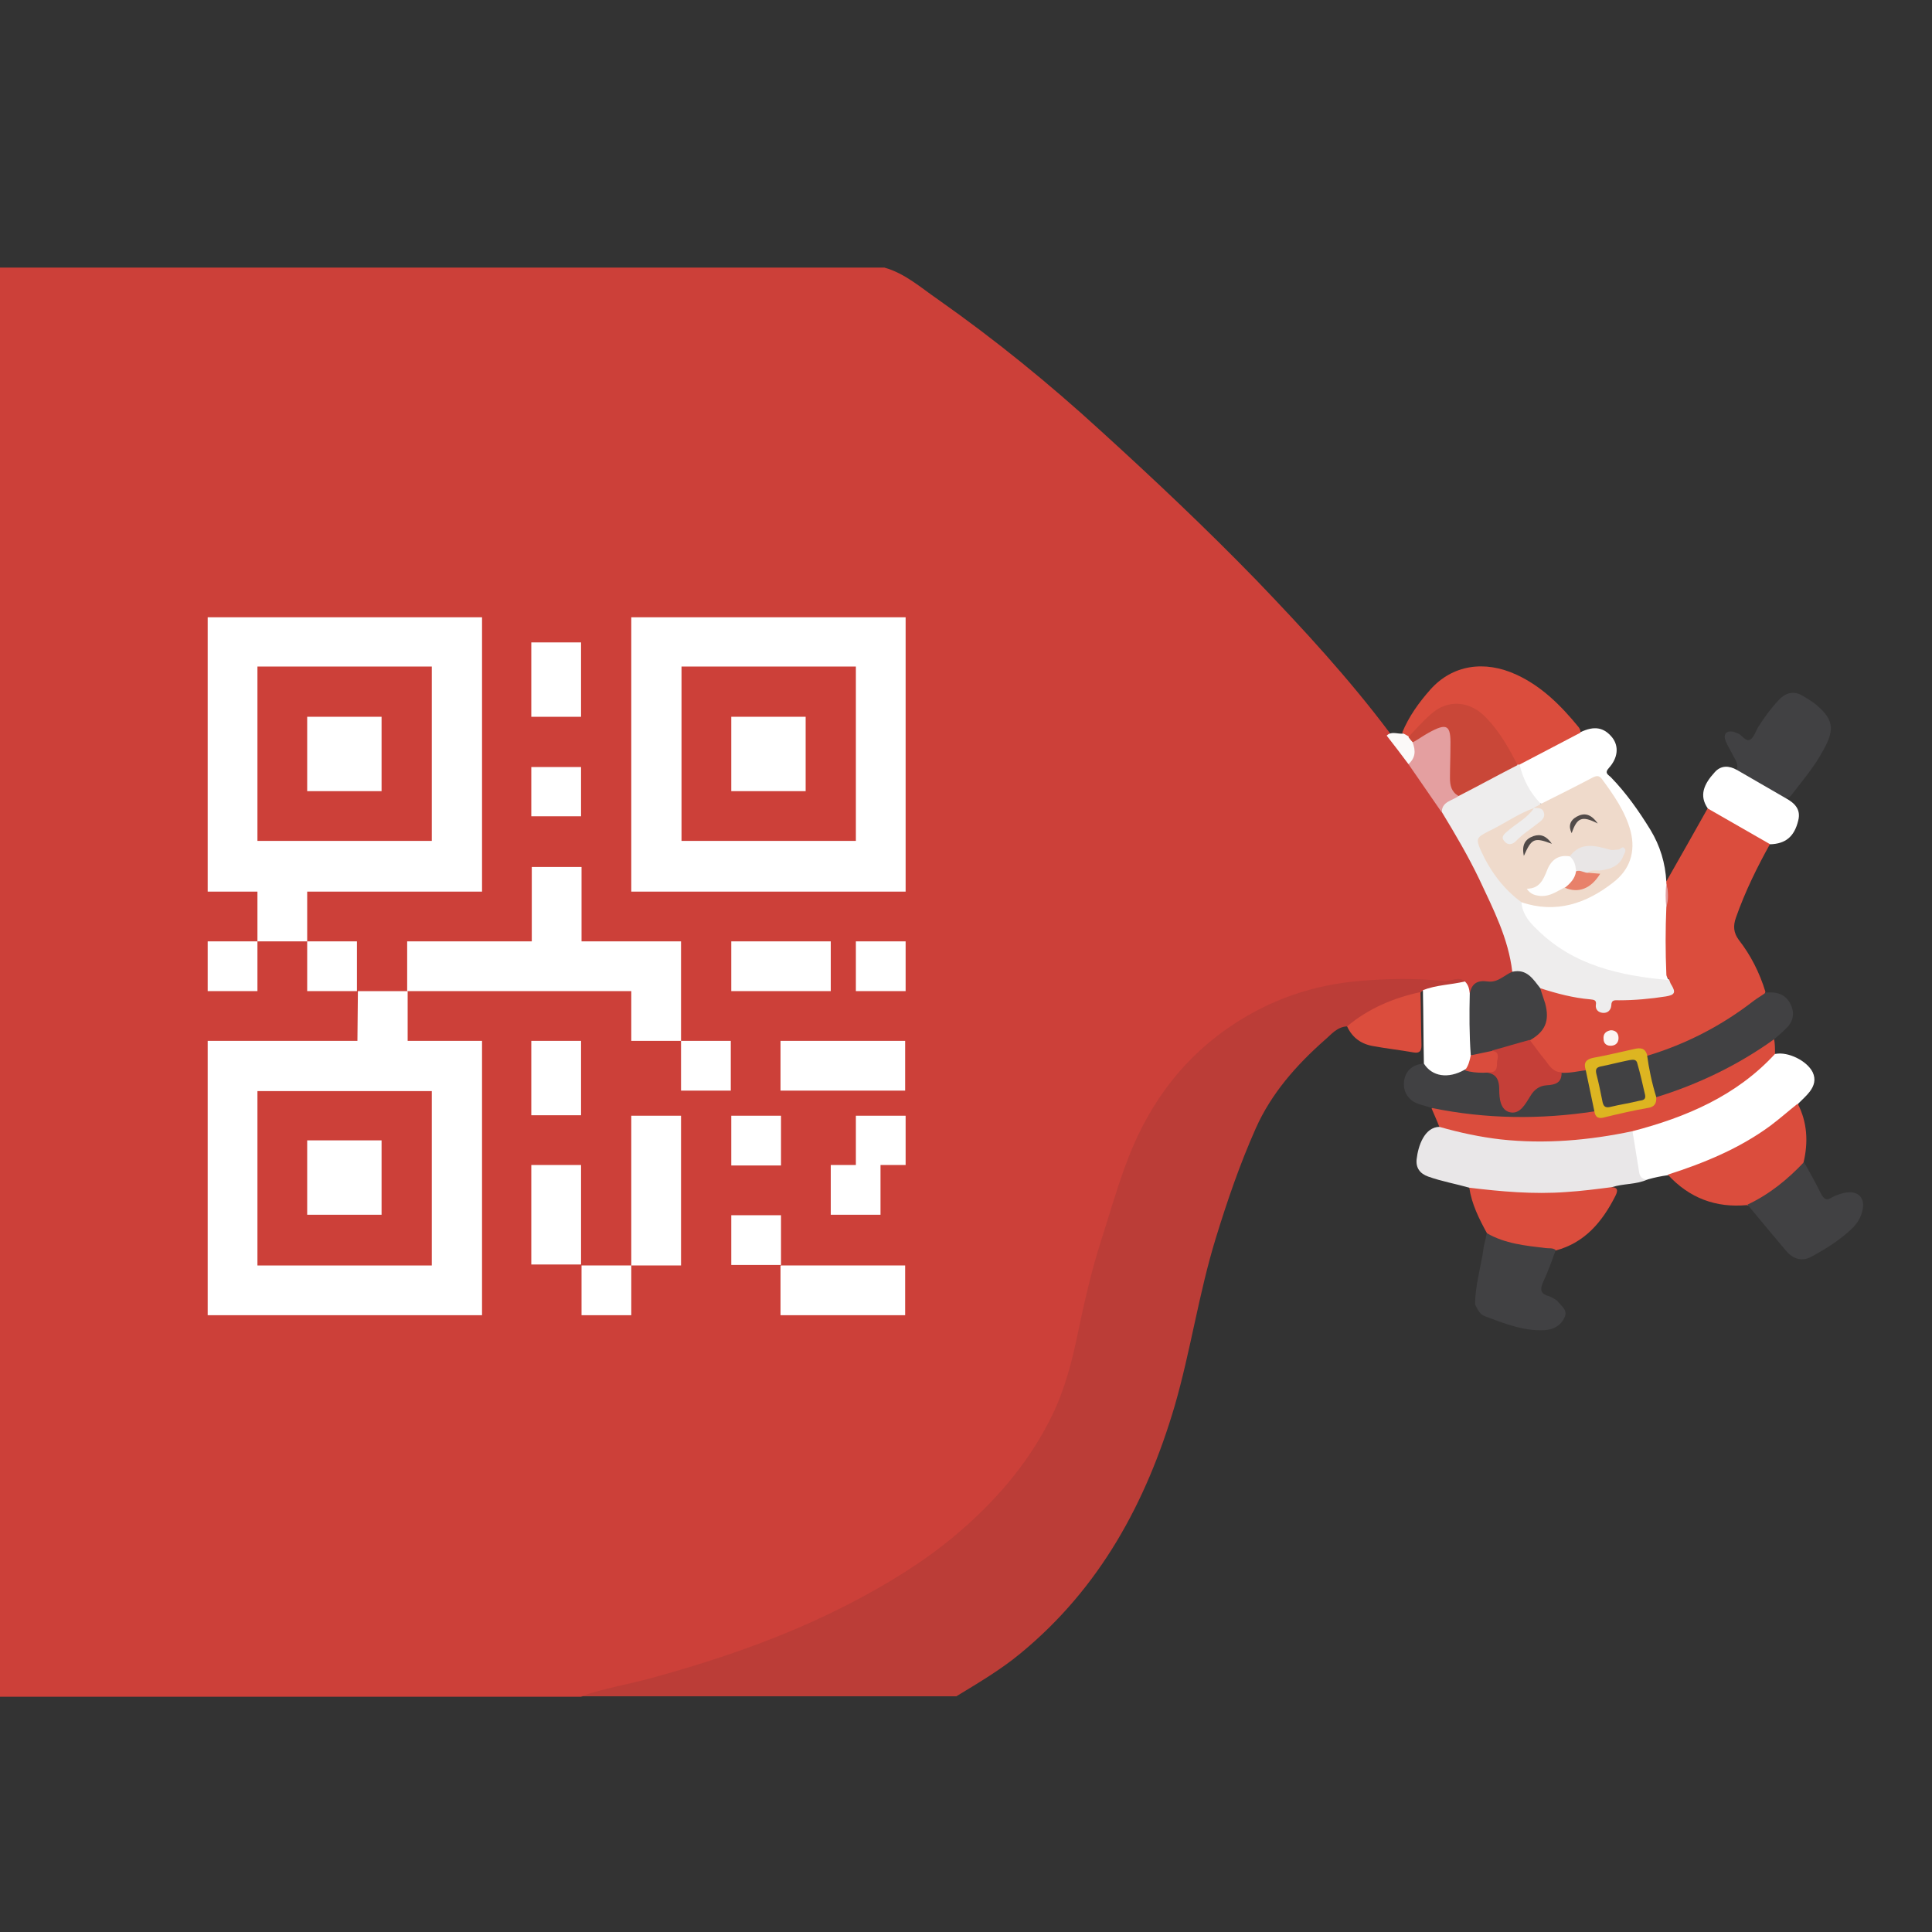 <svg xmlns="http://www.w3.org/2000/svg" width="400" height="400"><rect width="100%" height="100%" fill="#333333" stroke="none"/><path fill="#CC4039" d="M120.2 351.3H-.8c-1.4 0-1.8-.2-1.8-1.7.1-97.5.1-195 0-292.5 0-1.6.5-1.7 1.8-1.7h183.9c4.3 1.2 7.6 4.2 11.1 6.6 11.8 8.3 23 17.4 33.7 27.2 11 10 21.8 20.2 32.2 30.9 9.7 10.1 19.2 20.4 27.6 31.6 1.5 2 3.2 3.9 4.5 6.1 2.6 3.2 4.8 6.7 7.1 10.1 5.8 8.8 10.4 18.1 13.7 28.1.6 1.7 1 3.5.4 5.3-.9 1.5-2.4 2.4-4 2.6-1.9.2-3.5.8-4.9 2.1-1.1-.2-1-1.5-1.9-2-.4-.2-.7-.5-1.2-.5-3.1.1-6.3.4-9.4.2-19.4-1-35.5 5.2-47.8 19.4-6.1 7-9.5 15.6-12.4 24.3-3.6 10.7-6.3 21.7-8.7 32.8-2.5 11.7-8.4 21.7-16.5 30.4-11 11.8-24.5 19.9-39.1 26.3-12.9 5.7-26.2 9.9-39.9 13.1-2.6.8-5 .7-7.4 1.3z"/><path fill="#BB3D37" d="M278.9 212.5c-2.1.1-3.3 1.7-4.6 2.8-5.9 5.2-11.1 11.1-14.3 18.3-3.3 7.4-5.9 15-8.3 22.8-3.5 11.4-5.2 23.3-8.5 34.7-5.9 20-15.5 37.7-31.9 51.2-4.1 3.4-8.7 6.1-13.3 8.9h-77.7c4.9-1.7 10-2.5 15-3.9 14.9-4.1 29.4-9.2 43.1-16.6 7.6-4.1 14.8-8.7 21.2-14.4 7.5-6.6 13.9-14.3 18.3-23.4 2.6-5.4 4.1-11.2 5.3-17.1 1.3-6.2 2.7-12.4 4.6-18.4 1.7-5.3 3.2-10.6 5.1-15.8 4.3-12 11.3-22 22-29.2 8-5.4 16.9-8.5 26.6-9.3 5.8-.5 11.5-.6 17.3 0 1.5.2 3.1-1.1 4.6.1-.3.6-.8.9-1.3 1-2.4.4-4.8 1.4-7.3.8-.2.1-.3.2-.5.3-.5.6-1.1.9-1.8 1.1-4 1.4-7.9 2.9-11.5 5.3-.7.6-1.3.9-2.1.8z"/><path fill="#EEEDED" d="M313.1 201.2c-.8-6.9-3.9-12.9-6.8-19.1-2.3-4.8-5-9.4-7.8-14-.4-2.2-.1-2.6 3-4 4.2-2 8.1-4.7 12.5-6.3.2 0 .4.1.6.2 1.6 2.7 3 5.4 4.4 8.2.1.8-.6 1.1-1.1 1.5l-.6.3c-3.4 1.4-6.4 3.6-9.7 5.2-1.2.6-.9 1.5-.5 2.4 1.5 3.2 3.2 6.3 5.9 8.7.9.8 1.8 1.4 2.3 2.5 2.2 5.2 6.5 8.4 11.4 10.7 4.8 2.2 9.9 3.7 15.2 4.2 1.3.1 2.6.5 3.7 1.1 2 2.5 1.5 4.1-1.6 4.7-1.8.4-3.7.7-5.6.7-1.9 0-3.8-.3-5.3 1.7-.9 1.2-2.5.8-3.3-.5-.8-1.3-1.9-1.6-3.2-1.8-2.7-.4-5.4-.9-7.9-2.2-1.7-1.5-3.3-3.3-5.6-4.2z"/><path fill="#414143" d="M313.1 201.2c3-.7 4.3 1.5 5.8 3.4 3.7 3.4 2.8 9.1-1.9 11.4-2.6 1.3-5.4 1.4-8.1 2.4-1.6.3-3.2 1.2-4.9 0-.7-.7-.8-1.5-.8-2.4 0-2.6-.1-5.3 0-7.9 0-.9 0-1.9 1.1-2.4.4-2.1 1.6-2.8 3.7-2.5 2.1.3 3.4-1.3 5.1-2z"/><path fill="#FFF" d="M304.3 205.7c-.1 4.2-.1 8.5.2 12.7 1.1 1.6-.1 2.6-1 3.7-2.1 1.6-4.4 1.4-6.7.8-1.3-.3-2.4-1.1-2-2.8-.1-5-.1-10-.2-15.1 2.8-1.1 5.8-1.1 8.7-1.8.8.8.9 1.7 1 2.5z"/><path fill="#E49FA0" d="M302 164.8c-1.3 1-3.5 1.1-3.5 3.4-2.3-3.3-4.6-6.7-6.9-10 .3-1.6.1-3.2.7-4.8 1.3-1.7 3.1-2.6 5-3.3 2.1-.8 3.5.2 3.8 2.4.1 1.2.1 2.5 0 3.7 0 2.9-.1 5.8.9 8.6z"/><path fill="#FBF9F8" d="M292.5 153.8c.6 1.6.6 3.1-.9 4.4-1.5-2-3-4-4.5-5.9.9-.9 2-.4 3.1-.4.6-.1 1.2 0 1.7.4.4.3.8.8.6 1.5z"/><path fill="#DB4D3D" d="M316.7 215.4c3.2-1.8 4.2-4 3.2-7.7-.3-1-.7-2-1-3.1 3.4 1.1 6.8 2 10.3 2.3.8.1 1.4.1 1.2 1.2-.1.9.5 1.5 1.4 1.6 1 .1 1.7-.5 1.8-1.5 0-1.3.8-1.1 1.6-1.1 3.2 0 6.5-.3 9.7-.8 1.8-.3 2.1-.8 1.2-2.3-.3-.4-.4-.9-.6-1.4-1.3-.6-1.4-1.7-1.4-2.9 0-3.9-.1-7.9.1-11.8.4-1.6.8-3.3.6-5 0-.2.2-.5.3-.6 2.9-5.1 5.8-10.2 8.6-15.2.8-.5 1.5-.1 2.2.3 3.1 1.7 6.2 3.6 9.3 5.4.7.4 1.4.8 1.4 1.7-2.8 5-5.3 10.1-7.2 15.5-.6 1.7-.5 3.1.6 4.6 2.5 3.2 4.3 6.8 5.5 10.7-.1 1-.9 1.5-1.5 2-6.2 4.9-13.1 8.7-20.7 11.2-.8.3-1.5.5-2.3.3-1.4-.9-2.8-.9-4.3-.5-1.6.5-3.2.8-4.8 1-1.6.2-2.8 1-3.5 2.4-1.5.9-3.1 1.1-4.9.7-1.4.1-2.6-.5-3.4-1.6-1.3-1.5-3.5-2.8-3.4-5.4z"/><path fill="#FFF" d="M345 182.6v.3c.3 1.6.2 3.2 0 4.9-.2 4.6-.2 9.3 0 13.9 0 .5.3.8.4 1.2-10-.9-19.6-3-27.1-10.4-1.6-1.5-3.1-3.2-3.3-5.7.8-.7 1.6-.3 2.5-.2 7.2.9 13.2-1.4 18-6.8 1.6-1.8 2-3.9 1.5-6.3-.9-4.2-3-7.8-5.6-11.1-.8-1-1.7-.6-2.5-.2-2.4 1.3-4.8 2.4-7.2 3.6-.9.4-1.7 1.1-2.8.5-2.2-2.3-3.6-5-4.3-8.1 0-.9.7-1.4 1.4-1.7 3-1.5 5.9-3.2 9-4.6.7-.3 1.4-.7 2.2-.3 2.9-1.4 4.9-1 6.6 1.1 1.4 1.8 1.2 4.2-.7 6.3-1 1.1-.1 1.4.4 1.9 3.2 3.3 5.8 7 8.2 10.9 2 3.3 3.1 6.9 3.3 10.8z"/><path fill="#E9E7E8" d="M304.2 245.9c-2.8-.8-5.7-1.3-8.5-2.3-1.7-.6-2.6-1.8-2.4-3.6.3-2.7 1.6-6.7 4.8-6.7.8-.7 1.7-.5 2.7-.2 7.3 2.1 14.7 2.6 22.2 2.3 3.8-.2 7.6-.7 11.3-1.5 1.2-.2 2.4-.6 3.6-.1 1.5 1.4 1.4 3.4 1.8 5.2.4 1.8.6 3.5 1.4 5.2-2.4 1.1-5 .8-7.4 1.6-.5 1.1-1.6 1.2-2.6 1.3-8.1 1-16.1 1.1-24.2 0-1.1-.1-1.9-.5-2.7-1.2z"/><path fill="#FFF" d="M341.1 244.2c-.9 0-1.5-.4-1.7-1.3-.5-2.9-.9-5.8-1.4-8.6.4-1.3 1.6-1.4 2.6-1.6 5.9-1.7 11.6-3.8 16.9-7.2 2.7-1.7 5.1-3.8 7.5-5.9.7-.6 1.4-1.5 2.6-1.4 2.6-.5 6.5 1.4 7.7 3.8.7 1.5.3 2.8-.6 4-.7.9-1.6 1.7-2.4 2.5 0 1.1-.8 1.8-1.5 2.5-6.8 5.6-14.5 9.6-22.9 12.3-.8.3-1.7.4-2.5 0-1.5.2-2.9.5-4.3.9z"/><path fill="#DB4D3D" d="M367.5 218.2c-8 8.7-18.4 13.1-29.5 16-9 1.9-18.1 2.7-27.3 1.7-4.3-.5-8.5-1.4-12.7-2.6-.5-1.3-1.1-2.6-1.6-3.8 1-1.1 2.2-.6 3.2-.4 9.2 1.8 18.4 1.6 27.7.5.8-.1 1.6-.1 2.3.1 1.4 1 3 .8 4.6.4 1.8-.4 3.7-.8 5.5-1.2 1.1-.2 2-.7 2.5-1.8.6-.8 1.5-1.1 2.4-1.4 7.1-2.5 13.9-5.6 20.1-9.9.8-.5 1.5-1.2 2.6-.7.2 1 .2 2 .2 3.1zm-40.3-66.5l-12.6 6.6h-.4c-1.1-.2-1.6-1.1-2-2.1-1.2-2.8-3.1-5.2-5.3-7.3-3.4-3.4-7.2-3.4-10.6 0-.8.8-1.6 1.7-2.4 2.5-.6.6-1.3 1.2-2.2 1.1-.5-.3-.9-.5-1.4-.8 1.4-3.4 3.5-6.3 5.9-9 4.5-5 11.1-6.1 17.8-3 5.2 2.4 9.2 6.4 12.8 10.8.3.4.5.8.4 1.2zm18.1 91.5c7.5-2.4 14.8-5.4 21.2-10.1 2-1.5 3.8-3.1 5.7-4.6 2 3.9 2.2 8 1.2 12.2-.1.8-.5 1.5-1 2.1-2.4 2.6-5.3 4.7-8.4 6.5-.7.4-1.5.6-2.3.2-6.4.6-11.9-1.4-16.4-6.3z"/><path fill="#414143" d="M367.4 215.1c-7.5 5.4-15.8 9.4-24.6 12.1-.5-.1-.8-.3-1-.7-.8-2.2-1.4-4.5-1.4-6.8 0-.4.2-.8.6-1.1 8-2.4 15.4-6.2 22.1-11.4.8-.6 1.7-1.1 2.5-1.7 2.2-.2 4.1.3 5.1 2.4.8 1.5.7 3.1-.4 4.5-.9 1-1.9 1.8-2.9 2.7zm-7.8-55.7c.4-1.4-.5-2.3-1-3.4-.4-.8-.9-1.6-1.3-2.5-.6-1.5.1-2.3 1.6-2 .3.1.5.2.8.3 1 .3 1.7 1.9 2.7 1.3.8-.5 1.1-1.8 1.7-2.7 1.2-1.9 2.6-3.8 4.2-5.5 1.5-1.6 3.2-1.9 5-.8.7.4 1.5.9 2.2 1.4 4.1 3.2 4.5 5.4 2 9.8-1.8 3.4-4.3 6.3-6.6 9.3-.3.4-.6.6-1.1.6-2.1.2-9.2-3.9-10.2-5.8z"/><path fill="#DB4D3D" d="M304.2 245.9c6.6.8 13.3 1.4 20 .9 3.2-.2 6.3-.6 9.4-1 1.7 0 1.2 1.1.8 1.9-2.7 5.3-6.3 9.6-12.3 11.2-1.5.8-3.1.3-4.6.2-2.4-.2-4.7-.7-6.9-1.5-1.2-.4-2.3-.9-2.7-2.2-1.7-3.1-3.2-6.1-3.7-9.5z"/><path fill="#414143" d="M330.1 230.1c-11.2 1.7-22.4 1.6-33.6-.7-.9-.3-1.8-.5-2.7-.8-2.2-.7-3.4-2.6-3.1-4.8.3-2.1 1.7-3.4 4.1-3.6 1.7 2.7 5 3.2 8.4 1.3 1.2-.8 2.4-.4 3.7-.3.6.1 1.2.5 1.9.5 1.6.1 2.1 1.1 2.2 2.4.1 1.4.3 2.7.9 4 .5 1.3 1.3 1.5 2.3.6.5-.5 1.1-1 1.5-1.5 1.2-1.8 2.8-3.1 5-3.4 1.2-.2 1.6-1.4 2.6-1.7 1.7.1 3.3-.3 4.9-.5.6.1.9.5 1 1 .7 2 1.2 4.1 1.3 6.3.2.4.1.9-.4 1.2zm-22.3 25.2c3.8 2.2 8 2.6 12.2 3.1.7.1 1.4-.1 2.1.4-.8 2.2-1.6 4.5-2.6 6.6-.6 1.4-.7 2.4 1 2.9.7.2 1.3.6 1.9 1 .8 1.1 2.3 1.9 1.5 3.5-.8 1.7-2.3 2.5-4.2 2.6-4.3.2-8.3-1.4-12.3-2.9-1.1-.4-1.5-1.5-2-2.4 0-4.1 1.3-8 1.8-12 .2-1 .5-1.9.6-2.8zm54-5.9c4.5-2.1 8.3-5.2 11.7-8.8 1.2 2.1 2.4 4.3 3.5 6.5.6 1.1 1.1 1.6 2.3.8.7-.4 1.6-.7 2.4-.9 3-.7 4.7 1 3.8 4-.3 1.1-.9 2.1-1.7 3-2.6 2.6-5.8 4.6-9 6.3-1.8.9-3.6.3-4.9-1.2-2.7-3.2-5.4-6.4-8.1-9.7z"/><path fill="#FFF" d="M359.6 159.4c3.4 2 6.8 3.9 10.2 5.9 1.8 1 3.1 2.3 2.5 4.6-.8 3.3-2.6 4.8-5.8 4.9-4.3-2.5-8.6-4.9-12.9-7.4-1.9-2.7-.8-5.1 1.4-7.5 1.3-1.5 3-1.4 4.6-.5z"/><path fill="#DB4D3D" d="M278.9 212.5c4.4-3.7 9.6-5.9 15.2-7.1.1 3.7.1 7.4.2 11 0 1.2-.4 1.7-1.6 1.5-2.8-.5-5.6-.8-8.3-1.3-2.5-.4-4.4-1.7-5.5-4.1z"/><path fill="#CC4039" d="M166 180.3c1.1-6.7 4-13.1 9.4-18.3.8-.8 1.8-1.6 3.1-1 1.1.6 1.3 1.7 1.2 2.8-.4 7.2-2.5 13.9-6.8 19.7-.5.7-1.2 1.2-2 1.7-2.4 1.5-4.4.4-4.8-2.4 0-.5 0-1.2-.1-2.5z"/><path fill="#EFDACB" d="M318.9 166.5c3.6-1.8 7.2-3.6 10.8-5.5.8-.4 1.3-.5 1.9.2 2.5 3.4 4.9 6.8 6 10.9 1.1 4.3-.2 8-3.6 10.6-5.6 4.4-11.9 6.5-19 4.1-3.8-2.8-6.5-6.5-8.4-10.7-1.1-2.5-.9-2.7 1.6-4 3.2-1.5 6-3.6 9.4-4.8.4 1.5-.8 2-1.6 2.7-1.1 1.1-2.8 1.8-3.3 3.5 2.1-1.1 4-2.6 5.7-4.3.8-.8-.5-1.3-.8-2 .4-.2.9-.4 1.3-.7z"/><path fill="#C94738" d="M291.6 152.6c1.5-1.6 2.9-3.2 4.5-4.6 3.5-3.3 8.2-3 11.6.6 2.8 2.9 4.7 6.3 6.5 9.8-4.1 2.1-8.1 4.3-12.2 6.4-1.5-.8-1.8-2.2-1.8-3.7 0-2.2.1-4.4.1-6.7.1-4.3-.7-4.8-4.5-2.7-1.1.6-2.2 1.4-3.3 2-.3-.3-.6-.7-.9-1.1z"/><path fill="#C53F38" d="M323.3 222c.1 2.2-1.3 2.6-3.1 2.7-1.5.1-2.6.9-3.4 2.3-1 1.6-2.1 3.7-4.1 3.3-2.1-.4-2.3-3-2.3-4.7 0-2.6-1-3.5-3.3-3.6 1.6-1.1 2.6-2.4 1.8-4.5 2.6-.7 5.2-1.5 7.8-2.2 1.1 1.4 2.1 2.9 3.3 4.3.8 1.1 1.6 2.4 3.3 2.4z"/><path fill="#DA4C3D" d="M308.8 217.6c1.5 0 1.4 1.1 1.2 1.9-.2.9.3 2.4-1.4 2.5-.5 0-1 .1-1.5.1-1.3 0-2.6-.1-3.8-.5.7-.9 1-2 1.2-3.1 1.5-.3 2.9-.6 4.3-.9z"/><path fill="#DDB521" d="M330.1 230.1c-.6-2.9-1.2-5.7-1.8-8.6-.5-1.5.1-2.2 1.6-2.5 2.8-.5 5.6-1.2 8.4-1.8 1.2-.3 2.3-.3 2.7 1.2.4 2.9 1 5.8 1.9 8.7.1 1.3-.3 2.1-1.8 2.3-2.9.5-5.9 1.2-8.8 1.9-1.3.4-2 .1-2.2-1.2z"/><path fill="#FBF4F2" d="M333.5 213.3c1 0 1.6.6 1.6 1.6 0 .9-.5 1.5-1.4 1.6-1 .1-1.7-.4-1.7-1.4-.1-1 .4-1.6 1.5-1.8z"/><path fill="#E49FA0" d="M345 187.8c-.2-1.6-.2-3.2 0-4.9.4 1.6.5 3.3 0 4.9z"/><path fill="#E9E6E6" d="M325 177.3c2.3-3.1 5.3-2.2 8.3-1.4.5.2 1.1 0 1.7 0 .5 0 .9-.8 1.3-.3.5.5 0 1.1-.2 1.6-.8 2.1-2.6 2.7-4.6 3-.9.1-1.9-.2-2.7.4-.9.9-1.7.4-2.6 0-.8-.8-1.5-1.9-1.2-3.3z"/><path fill="#FEFEFE" d="M325 177.3c1 .8 1.2 1.9 1.3 3 .6 2.1 0 3-2.3 3.4-1.6.8-3 1.9-5 1.8-1.1-.1-2.1-.3-2.9-1.5 2.6 0 3.4-1.8 4.2-3.8.8-2.1 2.3-3.3 4.7-2.9z"/><path fill="#EEEDED" d="M317.6 167.3c.8 0 1.7-.1 2 .8.4 1-.3 1.7-1 2.2-1.6 1.3-3.4 2.4-4.8 3.9-.7.7-1.7.8-2.3 0-.9-.9 0-1.6.6-2.1 1.8-1.6 4.1-2.7 5.5-4.8z"/><path fill="#E8816A" d="M324 183.8c1.1-.9 2.1-1.9 2.3-3.4.9-.4 1.7.4 2.6.3.8.1 1.5.1 2.4.2-1.9 3.1-4.5 4.1-7.3 2.9z"/><path fill="#504A48" d="M315.5 177.2c-.5-2.3.3-3.5 2-4.1 1.5-.5 2.7 0 3.8 1.6-3.7-1.4-4.2-1.1-5.8 2.5z"/><path fill="#524B49" d="M330.8 170.5c-3.3-1.7-4.3-1.2-5.4 2-.7-1.4-.4-2.6 1-3.4 1.6-.9 3-.6 4.4 1.4z"/><path fill="#414143" d="M340.6 226.7c.2 1-.5 1.1-1.2 1.2-2 .5-4.1.8-6.1 1.3-1 .2-1.3-.2-1.5-1-.4-2-.8-4-1.3-5.9-.2-.9 0-1.3.9-1.5 2-.4 3.9-.9 5.9-1.3.7-.1 1.5-.3 1.7.7.6 2.1 1.1 4.3 1.6 6.5z"/><g fill="#FFF"><path d="M120.4 262h10.3v10.3h-10.3V262zm-20.6-77.4v-56.8H43v56.8h10.3v10.3h10.3v-10.3h36.2zm-46.5-10.5V138h36.1v36.1H53.3z"/><path d="M63.6 148.4H79v15.4H63.6v-15.4zm67.1-20.6v56.8h56.8v-56.8h-56.8zm46.5 46.3h-36.1V138h36.1v36.1z"/><path d="M151.4 148.4h15.4v15.4h-15.4v-15.4zm-87.8 87.7H79v15.4H63.6v-15.4zM43 194.9h10.3v10.3H43v-10.3zm20.6 0h10.3v10.3H63.6v-10.3z"/><path d="M74 215.5H43v56.8h56.8v-56.8H84.4v-10.3H74.1l-.1 10.3zm15.4 10.4V262H53.3v-36.1h36.1zM110 133h10.3v15.4H110V133zm0 25.8h10.3V169H110v-10.2z"/><path d="M141 194.9h-20.6v-15.4h-10.3v15.4H84.3v10.3H130.7v10.3H141v-20.6zm0 20.6h10.3v10.3H141v-10.3zm-31 0h10.3v15.4H110v-15.4zm0 25.7h10.3v20.6H110v-20.6zm20.7-10.2H141v31h-10.3v-31zm30.9-15.5h25.8v10.3h-25.8v-10.3zm15.6-20.6h10.3v10.3h-10.3v-10.3zm-25.8 0H172v10.3h-20.6v-10.3zm0 36.1h10.3v10.3h-10.3V231zm25.8 10.2H172v10.3h10.3v-10.3h5.2V231h-10.3v10.2zm-25.8 10.4h10.3v10.3h-10.3v-10.3zm10.2 10.4h25.8v10.3h-25.8V262z"/></g></svg>